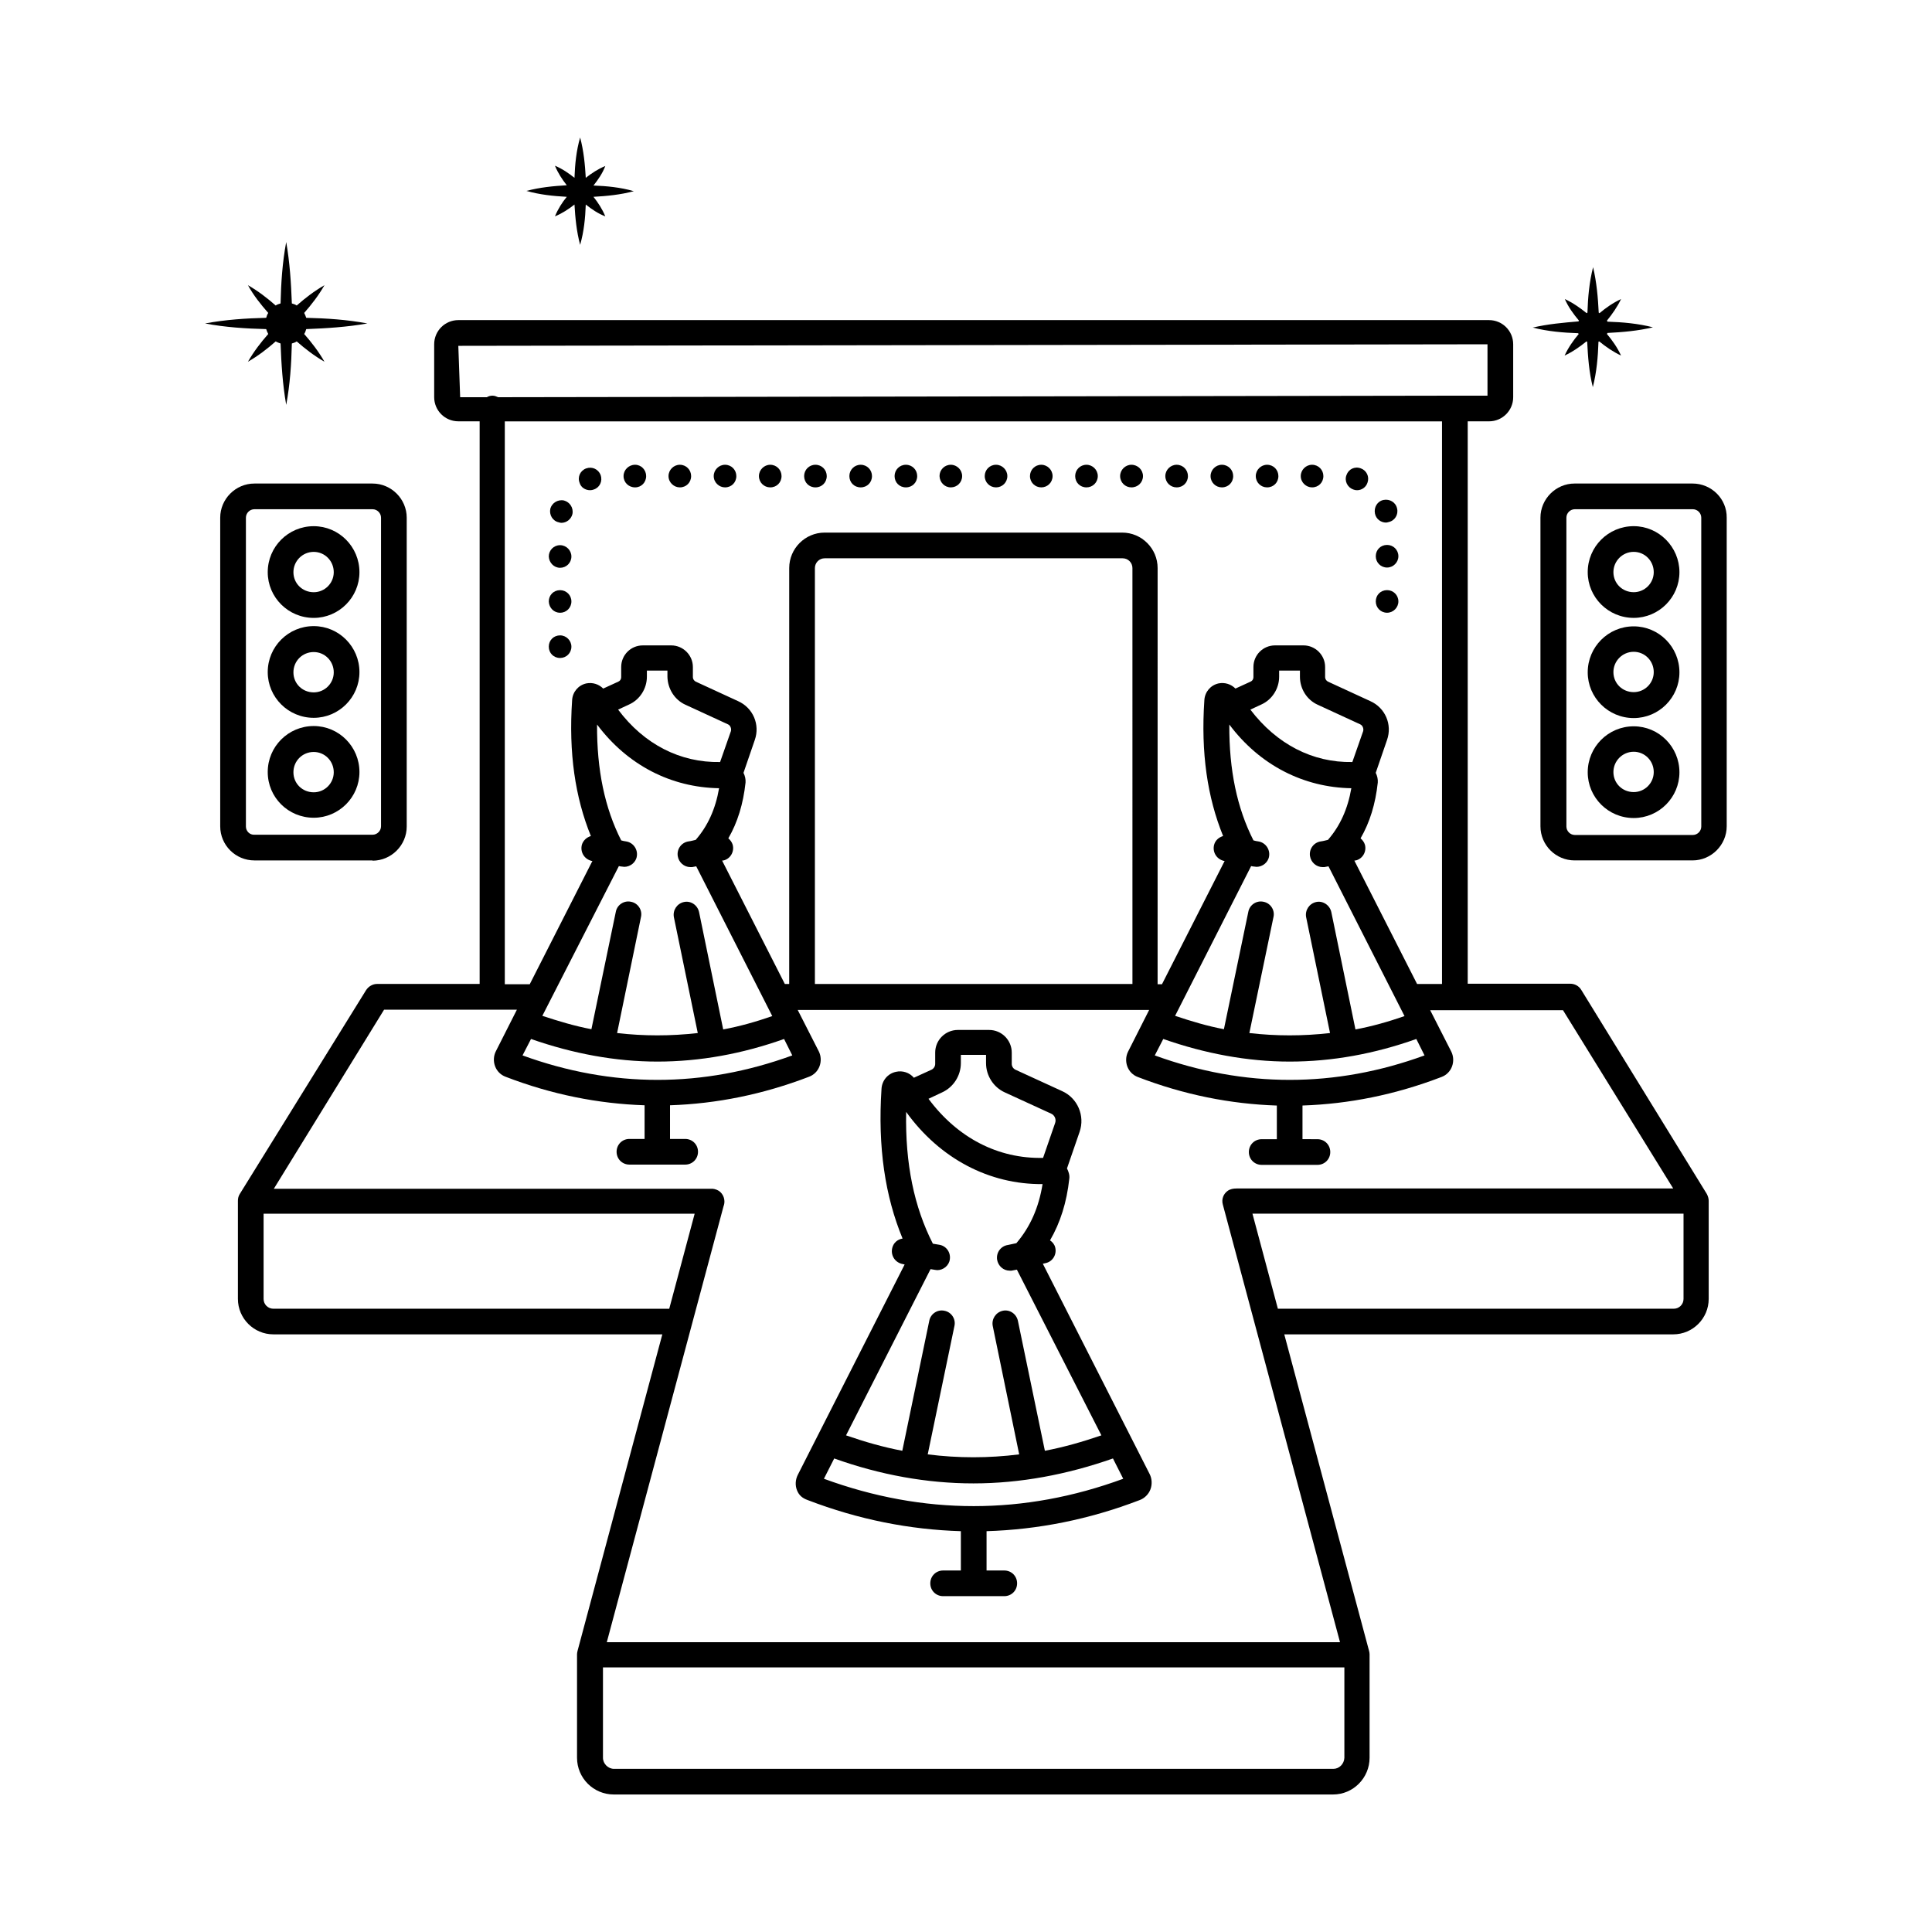 <?xml version="1.0" encoding="UTF-8"?>
<!-- Uploaded to: SVG Repo, www.svgrepo.com, Generator: SVG Repo Mixer Tools -->
<svg fill="#000000" width="800px" height="800px" version="1.1" viewBox="144 144 512 512" xmlns="http://www.w3.org/2000/svg">
 <g>
  <path d="m300.39 273.91c0.34 0 0.68-0.066 1.02-0.203 1.566-0.543 2.316-2.246 1.77-3.812-0.613-1.566-2.246-2.316-3.812-1.77-1.566 0.543-2.383 2.246-1.77 3.812 0.34 1.223 1.5 1.973 2.793 1.973z"/>
  <path d="m324.16 273.16c1.703 0 2.996-1.293 2.996-2.996 0-1.633-1.293-2.996-2.996-2.996-1.633 0-2.996 1.363-2.996 2.996 0 1.703 1.43 2.996 2.996 2.996z"/>
  <path d="m292.09 282.42c0.203 0.066 0.41 0.137 0.68 0.137 1.363 0 2.586-0.953 2.926-2.316 0.34-1.633-0.68-3.199-2.246-3.609-1.633-0.34-3.199 0.68-3.609 2.18-0.34 1.633 0.613 3.266 2.25 3.609z"/>
  <path d="m312.31 273.16c1.633 0 2.926-1.293 2.926-2.996 0-1.633-1.293-2.996-2.926-2.996-1.703 0-3.062 1.363-3.062 2.996 0 1.703 1.359 2.996 3.062 2.996z"/>
  <path d="m372.09 273.16c1.703 0 2.996-1.293 2.996-2.996 0-1.633-1.293-2.996-2.996-2.996-1.703 0-2.996 1.363-2.996 2.996 0 1.703 1.293 2.996 2.996 2.996z"/>
  <path d="m348.12 273.16c1.703 0 2.996-1.293 2.996-2.996 0-1.633-1.293-2.996-2.996-2.996-1.633 0-2.996 1.363-2.996 2.996 0 1.703 1.359 2.996 2.996 2.996z"/>
  <path d="m384.07 273.16c1.703 0 2.996-1.293 2.996-2.996 0-1.633-1.293-2.996-2.996-2.996s-2.996 1.363-2.996 2.996c0 1.703 1.293 2.996 2.996 2.996z"/>
  <path d="m360.1 273.16c1.703 0 2.996-1.293 2.996-2.996 0-1.633-1.293-2.996-2.996-2.996-1.703 0-2.996 1.363-2.996 2.996 0 1.703 1.293 2.996 2.996 2.996z"/>
  <path d="m292.43 294.47c1.633 0 2.996-1.293 2.996-2.996 0-1.633-1.363-2.996-2.996-2.996-1.703 0-2.996 1.363-2.996 2.996 0.066 1.633 1.359 2.996 2.996 2.996z"/>
  <path d="m292.43 312.38c-1.703 0-2.996 1.293-2.996 2.996s1.293 2.996 2.996 2.996c1.633 0 2.996-1.293 2.996-2.996 0-1.633-1.363-2.996-2.996-2.996z"/>
  <path d="m292.43 306.39c1.633 0 2.996-1.293 2.996-2.996s-1.363-2.996-2.996-2.996c-1.703 0-2.996 1.293-2.996 2.996 0.066 1.699 1.359 2.996 2.996 2.996z"/>
  <path d="m395.98 273.16c1.633 0 2.996-1.293 2.996-2.996 0-1.633-1.363-2.996-2.996-2.996-1.703 0-2.996 1.363-2.996 2.996 0.07 1.703 1.363 2.996 2.996 2.996z"/>
  <path d="m336.14 273.16c1.703 0 2.996-1.293 2.996-2.996 0-1.633-1.293-2.996-2.996-2.996-1.633 0-2.996 1.363-2.996 2.996 0 1.703 1.43 2.996 2.996 2.996z"/>
  <path d="m407.96 273.16c1.633 0 2.996-1.293 2.996-2.996 0-1.633-1.363-2.996-2.996-2.996-1.703 0-2.996 1.363-2.996 2.996 0 1.703 1.363 2.996 2.996 2.996z"/>
  <path d="m511.59 300.39c-1.703 0-2.996 1.293-2.996 2.996 0 1.633 1.293 2.996 2.996 2.996 1.633 0 2.996-1.363 2.996-2.996 0-1.703-1.363-2.996-2.996-2.996z"/>
  <path d="m511.59 288.41c-1.703 0-2.996 1.293-2.996 2.996 0 1.633 1.293 2.996 2.996 2.996 1.633 0 2.996-1.363 2.996-2.996 0-1.703-1.363-2.996-2.996-2.996z"/>
  <path d="m431.93 273.16c1.633 0 2.996-1.293 2.996-2.996 0-1.633-1.363-2.996-2.996-2.996-1.703 0-2.996 1.363-2.996 2.996 0 1.703 1.293 2.996 2.996 2.996z"/>
  <path d="m455.82 273.16c1.703 0 2.996-1.293 2.996-2.996 0-1.633-1.293-2.996-2.996-2.996-1.633 0-2.996 1.363-2.996 2.996 0.004 1.703 1.363 2.996 2.996 2.996z"/>
  <path d="m443.84 273.16c1.703 0 3.062-1.293 3.062-2.996 0-1.633-1.363-2.996-3.062-2.996-1.633 0-2.996 1.363-2.996 2.996 0 1.703 1.363 2.996 2.996 2.996z"/>
  <path d="m511.31 282.49c0.203 0 0.41-0.066 0.68-0.137 1.633-0.34 2.656-1.973 2.246-3.609-0.34-1.633-1.973-2.586-3.609-2.246-1.633 0.34-2.586 1.973-2.246 3.609 0.273 1.43 1.57 2.383 2.93 2.383z"/>
  <path d="m419.95 273.16c1.633 0 2.996-1.293 2.996-2.996 0-1.633-1.363-2.996-2.996-2.996-1.703 0-2.996 1.363-2.996 2.996 0 1.703 1.363 2.996 2.996 2.996z"/>
  <path d="m502.6 273.71c0.34 0.137 0.68 0.203 1.02 0.203 1.227 0 2.383-0.75 2.793-2.043 0.543-1.566-0.273-3.199-1.77-3.746-1.633-0.613-3.269 0.203-3.812 1.77-0.613 1.57 0.273 3.269 1.77 3.816z"/>
  <path d="m467.81 273.16c1.703 0 2.996-1.293 2.996-2.996 0-1.633-1.293-2.996-2.996-2.996-1.633 0-2.996 1.363-2.996 2.996 0 1.703 1.363 2.996 2.996 2.996z"/>
  <path d="m491.71 273.16c1.703 0 2.996-1.293 2.996-2.996 0-1.633-1.293-2.996-2.996-2.996-1.633 0-2.996 1.363-2.996 2.996 0 1.703 1.43 2.996 2.996 2.996z"/>
  <path d="m479.79 273.16c1.703 0 2.996-1.293 2.996-2.996 0-1.633-1.293-2.996-2.996-2.996-1.633 0-2.996 1.363-2.996 2.996 0 1.703 1.359 2.996 2.996 2.996z"/>
  <path d="m563.05 406.33c-0.613-1.02-1.703-1.633-2.926-1.633h-27.164v-149.04h5.652c3.539 0 6.398-2.859 6.398-6.398v-14.027c0-3.539-2.859-6.398-6.398-6.398h-273.15c-3.539 0-6.398 2.859-6.398 6.398v14.023c0 3.539 2.859 6.398 6.398 6.398h5.652v149.1h-27.164c-1.156 0-2.246 0.613-2.926 1.633l-33.496 54.059c-0.34 0.543-0.477 1.156-0.477 1.77v26.008c0 5.176 4.223 9.395 9.395 9.395h103.08l-22.469 83.879c-0.066 0.273-0.137 0.613-0.137 0.887v27.438c0 5.379 4.356 9.734 9.734 9.734h190.63c5.309 0 9.668-4.356 9.668-9.734v-27.438c0-0.273-0.066-0.613-0.137-0.887l-22.469-83.879h103.08c5.176 0 9.395-4.223 9.395-9.395v-26.008c0-0.613-0.203-1.227-0.477-1.77zm-297.59-170.68 272.74-0.41v13.617h-8.578-0.066-0.066l-253.47 0.41c-0.477-0.203-0.953-0.41-1.496-0.41s-1.09 0.137-1.496 0.41h-7.082zm12.457 20.016h248.23v149.1h-6.606l-16.613-32.68c0.137-0.066 0.273-0.066 0.41-0.066 1.84-0.477 2.859-2.383 2.383-4.152-0.203-0.68-0.613-1.227-1.156-1.703 2.449-4.223 3.949-9.121 4.562-14.773 0.066-0.887-0.137-1.77-0.543-2.586l2.996-8.715c1.43-4.086-0.477-8.512-4.426-10.281l-11.234-5.176c-0.41-0.203-0.75-0.68-0.75-1.156v-2.723c0-3.133-2.586-5.719-5.719-5.719h-7.559c-3.199 0-5.719 2.586-5.719 5.719v2.723c0 0.477-0.273 0.953-0.75 1.156l-4.016 1.84c-1.156-1.156-2.793-1.703-4.492-1.363-2.109 0.477-3.609 2.246-3.746 4.426-0.953 14.023 0.816 25.805 4.969 36.016-1.09 0.34-2.043 1.09-2.383 2.316-0.477 1.84 0.543 3.676 2.383 4.223 0.137 0.066 0.273 0.066 0.41 0.066l-16.613 32.68h-1.156l0.004-110.3c0-5.176-4.223-9.395-9.395-9.395h-78.84c-5.176 0-9.395 4.223-9.395 9.395l-0.004 110.23h-1.156l-16.613-32.68c0.137-0.066 0.273-0.066 0.41-0.066 1.84-0.477 2.859-2.383 2.383-4.152-0.203-0.68-0.613-1.227-1.156-1.703 2.449-4.223 3.949-9.121 4.562-14.773 0.066-0.887-0.137-1.77-0.543-2.586l2.996-8.715c1.43-4.086-0.477-8.512-4.426-10.281l-11.234-5.176c-0.41-0.203-0.75-0.68-0.75-1.156v-2.723c0-3.133-2.586-5.719-5.719-5.719h-7.559c-3.199 0-5.719 2.586-5.719 5.719v2.723c0 0.477-0.273 0.953-0.75 1.156l-4.016 1.84c-1.156-1.156-2.793-1.703-4.492-1.363-2.109 0.477-3.609 2.246-3.746 4.426-0.953 14.023 0.816 25.805 4.969 36.016-1.09 0.34-2.043 1.156-2.383 2.316-0.477 1.84 0.543 3.676 2.383 4.223 0.137 0.066 0.273 0.066 0.41 0.066l-16.613 32.68h-6.606v-149.17zm243.6 168.03c-23.691 8.645-47.727 8.645-71.488 0l2.246-4.356c11.098 3.879 22.332 5.992 33.496 5.992 11.234 0 22.469-2.043 33.566-5.992zm-167.55 0c-23.691 8.645-47.727 8.645-71.488 0l2.246-4.356c11.098 3.879 22.332 5.992 33.496 5.992 11.234 0 22.469-2.043 33.566-5.992zm-28.324-92.934 11.234 5.176c0.68 0.273 1.02 1.156 0.816 1.84l-2.859 8.168c-10.555 0.203-20.152-4.699-27.027-13.891l2.926-1.363c2.859-1.293 4.699-4.223 4.699-7.352v-1.633h5.445v1.633c0.066 3.203 1.906 6.129 4.766 7.422zm-17.633 42.758c0.273 0.066 0.613 0.137 0.887 0.137 0.203 0 0.34 0.066 0.543 0.066 1.633 0 3.133-1.227 3.336-2.859 0.273-1.84-1.02-3.609-2.859-3.879-0.41-0.066-0.887-0.137-1.293-0.273-4.356-8.578-6.469-18.656-6.398-30.707 8.102 10.824 19.676 16.68 32.34 16.883-0.953 5.516-2.996 10.008-6.195 13.684-0.613 0.137-1.293 0.34-1.906 0.41-1.84 0.273-3.133 1.973-2.859 3.879 0.273 1.703 1.703 2.926 3.336 2.926h0.477c0.34-0.066 0.75-0.137 1.09-0.203l20.152 39.691c-4.289 1.496-8.645 2.723-13.004 3.539l-6.398-31.113c-0.41-1.84-2.18-3.062-4.016-2.656-1.84 0.41-2.996 2.18-2.656 4.016l6.332 30.707c-7.148 0.816-14.297 0.816-21.379 0l6.332-30.773c0.41-1.84-0.816-3.676-2.656-4.016-1.84-0.41-3.676 0.816-4.016 2.656l-6.469 31.113c-4.356-0.816-8.645-2.109-13.004-3.539zm136.1 31.25h-84.152v-110.23c0-1.43 1.156-2.586 2.586-2.586h78.977c1.43 0 2.586 1.156 2.586 2.586zm49.086-74.008 11.234 5.176c0.68 0.273 1.02 1.156 0.816 1.84l-2.859 8.168c-10.555 0.203-20.086-4.766-27.027-13.891l2.926-1.363c2.859-1.293 4.699-4.223 4.699-7.352v-1.633h5.512v1.633c0 3.203 1.84 6.129 4.699 7.422zm-17.633 42.758c0.273 0.066 0.613 0.137 0.887 0.137 0.203 0 0.34 0.066 0.543 0.066 1.633 0 3.133-1.227 3.336-2.859 0.273-1.84-1.02-3.609-2.859-3.879-0.41-0.066-0.887-0.137-1.293-0.273-4.356-8.578-6.469-18.656-6.398-30.707 8.102 10.824 19.742 16.68 32.34 16.883-0.953 5.516-2.996 10.008-6.195 13.684-0.613 0.137-1.293 0.34-1.906 0.41-1.84 0.273-3.133 1.973-2.859 3.879 0.273 1.703 1.703 2.926 3.336 2.926h0.477c0.34-0.066 0.75-0.137 1.09-0.203l20.152 39.691c-4.289 1.496-8.645 2.723-13.004 3.539l-6.398-31.113c-0.41-1.84-2.246-3.062-4.016-2.656-1.84 0.41-2.996 2.18-2.656 4.016l6.332 30.707c-7.148 0.816-14.297 0.816-21.379 0l6.398-30.773c0.41-1.84-0.816-3.676-2.656-4.016-1.84-0.41-3.676 0.816-4.016 2.656l-6.469 31.113c-4.356-0.816-8.645-2.109-12.938-3.539zm-229.78 38.059h35.199l-5.582 11.031c-0.613 1.227-0.68 2.656-0.203 3.949 0.477 1.293 1.496 2.316 2.793 2.793 12.188 4.699 24.508 7.148 36.832 7.559v8.918h-4.016c-1.906 0-3.402 1.496-3.402 3.402s1.496 3.402 3.402 3.402h14.773c1.906 0 3.402-1.496 3.402-3.402s-1.496-3.402-3.402-3.402h-4.016v-8.918c12.324-0.41 24.578-2.859 36.832-7.559 1.293-0.477 2.316-1.496 2.793-2.793 0.477-1.293 0.41-2.723-0.203-3.949l-5.582-10.961h93.137l-5.582 11.031c-0.613 1.227-0.68 2.656-0.203 3.949s1.496 2.316 2.793 2.793c12.188 4.699 24.508 7.148 36.832 7.559v8.918h-4.016c-1.906 0-3.402 1.496-3.402 3.402s1.496 3.402 3.402 3.402h14.773c1.906 0 3.402-1.496 3.402-3.402s-1.496-3.402-3.402-3.402l-3.961-0.008v-8.918c12.324-0.41 24.578-2.859 36.832-7.559 1.293-0.477 2.316-1.496 2.793-2.793 0.477-1.293 0.41-2.723-0.203-3.949l-5.582-10.961h35.199l29.207 47.25h-115.74c-0.816 0-1.633 0.137-2.316 0.613-1.156 0.816-1.703 2.246-1.293 3.676l31.047 115.95h-194.31l30.977-115.67c0-0.066 0.066-0.137 0.066-0.137 0.41-1.43-0.137-2.996-1.363-3.812-0.68-0.41-1.43-0.613-2.18-0.543h-115.74zm-29.344 79.246c-1.43 0-2.586-1.156-2.586-2.586v-22.602h114.24l-6.738 25.191zm280.91 121.94h-190.63c-1.566 0-2.926-1.363-2.926-2.926v-23.965h196.48v23.965c-0.07 1.629-1.363 2.926-2.93 2.926zm90.211-121.94h-104.91l-6.738-25.191h114.24v22.602c-0.004 1.434-1.16 2.59-2.59 2.59z"/>
  <path d="m358.06 541.54c13.48 5.176 27.027 7.828 40.578 8.238v10.418h-4.699c-1.906 0-3.402 1.496-3.402 3.402s1.496 3.402 3.402 3.402h16.203c1.906 0 3.402-1.496 3.402-3.402s-1.496-3.402-3.402-3.402l-4.695-0.004v-10.414c13.547-0.41 27.098-3.062 40.578-8.238 1.293-0.477 2.383-1.566 2.859-2.859 0.477-1.293 0.41-2.793-0.203-4.016l-28.32-55.758c0.273-0.066 0.613-0.137 0.887-0.203 1.84-0.477 2.859-2.383 2.383-4.152-0.203-0.816-0.75-1.43-1.363-1.84 2.723-4.699 4.426-10.078 5.106-16.34 0.137-0.953-0.203-1.906-0.613-2.723l3.336-9.668c1.496-4.289-0.543-8.988-4.629-10.824l-12.324-5.652c-0.613-0.273-1.02-0.887-1.02-1.566v-2.996c0-3.269-2.656-5.992-5.992-5.992h-8.305c-3.269 0-5.992 2.656-5.992 5.992v2.996c0 0.68-0.41 1.293-1.02 1.566l-4.629 2.109c-1.156-1.363-2.996-1.973-4.766-1.566-2.18 0.477-3.676 2.316-3.812 4.492-1.02 15.523 0.953 28.457 5.582 39.691-1.293 0.203-2.383 1.09-2.723 2.449-0.477 1.84 0.543 3.676 2.383 4.223 0.273 0.066 0.543 0.137 0.887 0.203l-28.32 55.758c-0.613 1.227-0.75 2.723-0.203 4.086 0.535 1.363 1.488 2.113 2.848 2.59zm4.289-5.652 2.723-5.379c12.188 4.356 24.578 6.606 36.902 6.606 12.324 0 24.781-2.316 36.969-6.606l2.723 5.379c-26.277 9.668-52.969 9.668-79.316 0zm73.531-11.504c-4.969 1.703-9.941 3.133-14.977 4.086l-7.148-34.449c-0.41-1.84-2.18-3.062-4.016-2.656-1.84 0.41-2.996 2.18-2.656 4.016l7.012 34.043c-8.102 1.02-16.203 1.02-24.238 0l7.082-34.043c0.41-1.84-0.816-3.676-2.656-4.016-1.84-0.41-3.676 0.816-4.016 2.656l-7.148 34.449c-5.039-0.953-10.008-2.383-14.91-4.086l22.398-44.051c0.41 0.066 0.816 0.137 1.227 0.203 0.203 0 0.34 0.066 0.543 0.066 1.633 0 3.133-1.227 3.336-2.859 0.273-1.84-0.953-3.609-2.859-3.879-0.543-0.066-1.09-0.203-1.633-0.273-4.969-9.734-7.352-21.172-7.082-34.926 8.918 12.391 22.059 19.266 36.152 19.133-1.02 6.332-3.336 11.438-6.945 15.66-0.75 0.137-1.496 0.34-2.246 0.477-1.84 0.273-3.133 1.973-2.859 3.879 0.273 1.703 1.703 2.926 3.336 2.926h0.477c0.477-0.066 0.953-0.203 1.43-0.273zm-42.211-90.891c2.996-1.363 4.969-4.426 4.969-7.762v-2.18h6.672v2.18c0 3.336 1.973 6.398 4.969 7.762l12.324 5.652c0.887 0.41 1.363 1.496 1.02 2.449l-3.199 9.258c-11.914 0.273-22.672-5.309-30.363-15.66z"/>
  <path d="m198.34 229.72c5.379 1.02 10.824 1.363 16.203 1.496 0.137 0.477 0.34 0.887 0.543 1.293-1.973 2.246-3.812 4.629-5.379 7.352 2.723-1.566 5.106-3.402 7.352-5.379 0.41 0.203 0.816 0.41 1.293 0.543 0.203 5.445 0.543 10.824 1.496 16.273 1.02-5.445 1.363-10.824 1.496-16.273 0.477-0.137 0.887-0.273 1.293-0.543 2.246 1.973 4.629 3.812 7.352 5.379-1.566-2.723-3.402-5.106-5.379-7.352 0.273-0.41 0.41-0.816 0.543-1.293 5.379-0.203 10.824-0.543 16.203-1.496-5.379-1.02-10.824-1.363-16.203-1.496-0.137-0.477-0.34-0.887-0.543-1.293 1.973-2.246 3.812-4.629 5.379-7.352-2.723 1.566-5.106 3.402-7.352 5.379-0.41-0.273-0.816-0.41-1.293-0.543-0.203-5.445-0.543-10.824-1.496-16.273-1.02 5.445-1.363 10.824-1.496 16.273-0.477 0.137-0.887 0.273-1.293 0.543-2.246-1.973-4.629-3.812-7.352-5.379 1.496 2.723 3.402 5.106 5.379 7.352-0.273 0.41-0.41 0.816-0.543 1.293-5.379 0.137-10.758 0.477-16.203 1.496z"/>
  <path d="m294.2 196.16c-1.227 1.496-2.316 3.199-3.133 5.176 1.973-0.816 3.609-1.906 5.176-3.133 0.203 3.539 0.543 7.082 1.496 10.688 1.02-3.539 1.363-7.082 1.496-10.688 1.566 1.227 3.199 2.383 5.176 3.133-0.816-1.973-1.906-3.609-3.133-5.176 3.539-0.203 7.148-0.543 10.688-1.496-3.539-1.02-7.148-1.363-10.688-1.496 1.227-1.566 2.383-3.199 3.133-5.176-1.973 0.816-3.609 1.906-5.176 3.133-0.203-3.539-0.543-7.148-1.496-10.688-1.02 3.539-1.363 7.082-1.496 10.688-1.566-1.23-3.199-2.387-5.176-3.203 0.816 1.973 1.906 3.609 3.133 5.176-3.539 0.203-7.082 0.543-10.688 1.496 3.606 1.023 7.148 1.363 10.688 1.566z"/>
  <path d="m550.19 230.81c4.016 1.02 8.035 1.363 12.051 1.496 0 0.066 0.066 0.137 0.137 0.203-1.43 1.703-2.723 3.539-3.746 5.719 2.18-1.02 4.016-2.316 5.785-3.746 0.066 0.066 0.137 0.066 0.203 0.066 0.203 4.016 0.477 8.035 1.496 12.051 1.02-4.016 1.363-8.035 1.496-12.051 0.066 0 0.137-0.066 0.203-0.066 1.77 1.43 3.609 2.723 5.785 3.746-1.02-2.18-2.316-4.016-3.746-5.719 0.066-0.066 0.066-0.137 0.137-0.273 4.016-0.203 8.035-0.543 12.051-1.496-4.016-1.02-8.035-1.363-12.051-1.496 0-0.066-0.066-0.137-0.137-0.273 1.43-1.77 2.723-3.609 3.746-5.719-2.18 1.02-4.016 2.316-5.719 3.746-0.066-0.066-0.137-0.066-0.203-0.137-0.203-4.016-0.543-8.035-1.496-12.051-1.02 4.016-1.363 8.035-1.496 12.051-0.066 0-0.137 0.066-0.203 0.137-1.77-1.43-3.609-2.723-5.785-3.746 0.953 2.18 2.316 4.016 3.746 5.719-0.066 0.066-0.066 0.137-0.137 0.203-4.016 0.344-8.031 0.684-12.117 1.637z"/>
  <path d="m242.73 372.09c4.969 0 9.055-4.086 9.055-9.055v-81.836c0-4.969-4.086-9.055-9.055-9.055h-31.316c-4.969 0-9.055 4.086-9.055 9.055v81.766c0 5.039 4.086 9.055 9.055 9.055h31.316zm-33.562-9.055v-81.836c0-1.227 1.02-2.246 2.246-2.246h31.316c1.227 0 2.246 1.02 2.246 2.246v81.766c0 1.227-1.02 2.246-2.246 2.246h-31.316c-1.227 0.07-2.246-0.953-2.246-2.176z"/>
  <path d="m227.14 307.75c6.672 0 12.117-5.445 12.117-12.117 0-6.738-5.445-12.188-12.117-12.188-6.738 0-12.188 5.445-12.188 12.188 0 6.672 5.449 12.117 12.188 12.117zm0-17.496c2.926 0 5.309 2.383 5.309 5.379 0 2.926-2.383 5.309-5.309 5.309-2.996 0-5.379-2.316-5.379-5.309 0-2.93 2.383-5.379 5.379-5.379z"/>
  <path d="m227.14 334.23c6.672 0 12.117-5.445 12.117-12.117 0-6.738-5.445-12.188-12.117-12.188-6.738 0-12.188 5.445-12.188 12.188 0 6.672 5.449 12.117 12.188 12.117zm0-17.43c2.926 0 5.309 2.383 5.309 5.379 0 2.926-2.383 5.309-5.309 5.309-2.996 0-5.379-2.316-5.379-5.309 0-2.996 2.383-5.379 5.379-5.379z"/>
  <path d="m227.14 360.71c6.672 0 12.117-5.445 12.117-12.117 0-6.738-5.445-12.188-12.117-12.188-6.738 0-12.188 5.445-12.188 12.188 0 6.738 5.449 12.117 12.188 12.117zm0-17.43c2.926 0 5.309 2.383 5.309 5.379 0 2.926-2.383 5.309-5.309 5.309-2.996 0-5.379-2.316-5.379-5.309 0-2.996 2.383-5.379 5.379-5.379z"/>
  <path d="m592.54 272.14h-31.25c-4.969 0-9.055 4.086-9.055 9.055v81.766c0 5.039 4.086 9.055 9.055 9.055h31.25c4.969 0 9.055-4.086 9.055-9.055v-81.766c0.07-4.969-4.016-9.055-9.055-9.055zm2.316 90.891c0 1.227-1.02 2.246-2.246 2.246h-31.25c-1.227 0-2.246-1.02-2.246-2.246l-0.004-81.836c0-1.227 1.02-2.246 2.246-2.246h31.25c1.227 0 2.246 1.02 2.246 2.246z"/>
  <path d="m576.95 283.44c-6.738 0-12.188 5.445-12.188 12.188 0 6.672 5.445 12.117 12.188 12.117 6.672 0 12.117-5.445 12.117-12.117s-5.445-12.188-12.117-12.188zm0 17.496c-2.996 0-5.379-2.316-5.379-5.309 0-2.926 2.383-5.379 5.379-5.379 2.926 0 5.309 2.383 5.309 5.379 0 2.926-2.383 5.309-5.309 5.309z"/>
  <path d="m576.95 309.99c-6.738 0-12.188 5.445-12.188 12.188 0 6.672 5.445 12.117 12.188 12.117 6.672 0 12.117-5.445 12.117-12.117 0-6.738-5.445-12.188-12.117-12.188zm0 17.43c-2.996 0-5.379-2.316-5.379-5.309 0-2.926 2.383-5.379 5.379-5.379 2.926 0 5.309 2.383 5.309 5.379 0 2.926-2.383 5.309-5.309 5.309z"/>
  <path d="m576.95 336.48c-6.738 0-12.188 5.445-12.188 12.188 0 6.672 5.445 12.117 12.188 12.117 6.672 0 12.117-5.445 12.117-12.117 0-6.738-5.445-12.188-12.117-12.188zm0 17.43c-2.996 0-5.379-2.316-5.379-5.309 0-2.926 2.383-5.379 5.379-5.379 2.926 0 5.309 2.383 5.309 5.379 0 2.926-2.383 5.309-5.309 5.309z"/>
 </g>
</svg>